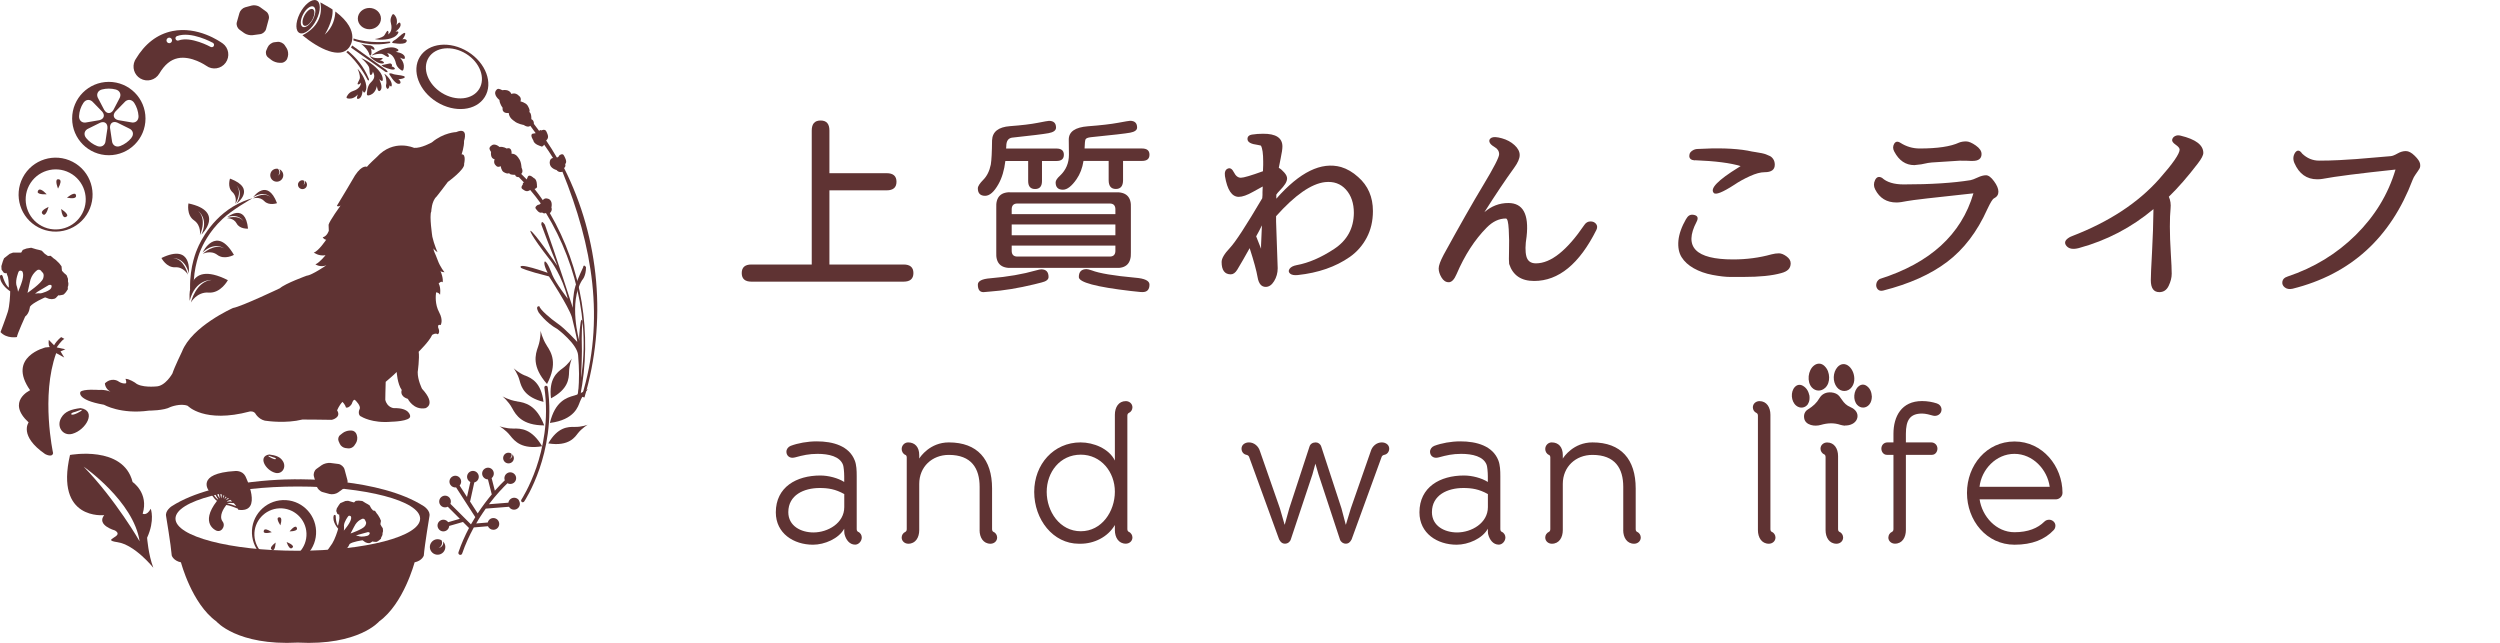 <?xml version="1.0" encoding="UTF-8"?>
<svg xmlns="http://www.w3.org/2000/svg" class="logo-header" viewBox="0 0 434.22 111.68">
  <defs>
    <style>
      .d {
        fill: #5f3333;
      }
    </style>
  </defs>
  <g id="c">
    <g>
      <path class="d" d="m73.61,87.92c-7.74-4.95-21.89-4.67-21.89-4.67,0,0-14.15-.28-21.89,4.67,0,0-1.19.77-.98,1.74,0,0,.84,5.02.98,6.83,0,0,.28.91,1.6,1.18,0,0,1.88,7.18,6.14,10.25,0,0,3.56,4.25,14.15,3.69,10.6.56,14.15-3.69,14.15-3.69,4.25-3.07,6.14-10.25,6.14-10.25,1.33-.28,1.6-1.18,1.6-1.18.14-1.81.98-6.83.98-6.83.21-.98-.98-1.74-.98-1.74Zm-21.89,7.74c-11.73,0-21.24-2.5-21.24-5.58s9.51-5.58,21.24-5.58,21.25,2.5,21.25,5.58-9.51,5.58-21.25,5.58Z"></path>
      <path class="d" d="m12.56,75.35c2.39-.66,4.29-4.02,1.44-4.47-1.67.21-2.74.6-3.36,1.67-.91,1.56.29,3.25,1.92,2.8Zm.52-3.82l.95-.34s.3-.07.11.16c0,0-1.3.84-1.73.65,0,0-.28-.25.67-.47Z"></path>
      <path class="d" d="m11.12,47.41l-.35-.37-.04-.29-.04-.49-.41-.54s-.55-.51-.59-.57c-.04-.05-.39-.28-.39-.28l-.5-.44-.47.03-.54-.37s-.49-.49-.53-.54c-.04-.05-.98-.26-.98-.26l-.86-.26-.81.13-.65.24-.28.47h-.45s-.96,0-.96,0l-.59.22-.52.41-.46.36-.2.5-.26.86.03.61.38.53.28.11.19-.07.27.74c.13.6.15,1.83.15,1.83-.6-.45-1-1.75-1-1.75-.2-.86-.54-.3-.54-.3-.08,1.53,1.77,2.67,1.77,2.67,0,.67-.09,2.54-.42,3.59-.33,1.05-1.26,3.5-1.26,3.5,1.09,1.2,2.85.86,2.85.86.02-.46,1.43-3.56,1.43-3.56.75-.56.83-1.71.83-1.71.46-.69,2.63-1.62,2.63-1.62l.27.09.42.16.48.06s.39-.05.45-.07c.06-.02.24-.13.24-.13l.45-.48.18.03s.45-.07.54-.1c.08-.03.23-.08.23-.08l.36-.39.34-.51s-.04-.44.01-.48c.06-.04.08-.37.08-.51,0-.14-.07-.33-.07-.33v-.48s-.21-.55-.23-.61c-.02-.06-.42-.37-.42-.37Zm-7.99,3.26c-.06-.54-.29-1.19-.29-1.19-.18-.94.38-2.27.38-2.27.19-.38.63-.11.63-.11.39.53-.02,1.75-.02,1.75-.17.64-.69,1.81-.69,1.81Zm2.04-1.59c.26-1.55,1.36-2.2,1.36-2.2.5-.18.75.35.75.35.53.33.21,1.14.21,1.14-.27.82-2.71,2.5-2.71,2.5.01-.1.39-1.79.39-1.79Zm3.7.97c-.11.4-1.66.95-1.91.9-.26-.05-.88.06-.88.06l.41-.32,2-1.19c.77-.18.39.55.39.55Z"></path>
      <path class="d" d="m3.96,30.83c-1.64,3.14-.43,7.03,2.72,8.67,3.15,1.64,7.03.43,8.67-2.72,1.64-3.15.43-7.03-2.72-8.67-3.15-1.64-7.03-.42-8.67,2.72Zm10.34,6.22c-1.33,2.55-4.49,3.54-7.04,2.21-2.55-1.33-3.54-4.49-2.21-7.04,1.33-2.55,4.49-3.54,7.04-2.21,2.55,1.33,3.54,4.48,2.21,7.04Zm-6.19-3.31s-1.44.11-1.57-.36c0,0,.05-1.24,1.57.36Zm.32,2.19s-.34,1.4-.82,1.38c0,0-1.17-.43.82-1.38Zm2.18.37s1.23.76,1.06,1.21c0,0-.77.98-1.06-1.21Zm1.02-1.96s1.1-.94,1.48-.63c0,0,.69,1.03-1.48.63Zm-1.55-1.58s-.55-1.33-.14-1.6c0,0,1.2-.34.14,1.6Z"></path>
      <path class="d" d="m18.9,14.22c-3.52,0-6.37,2.85-6.37,6.37s2.85,6.37,6.37,6.37,6.37-2.85,6.37-6.37-2.85-6.37-6.37-6.37Zm-5.17,5.94c.04-.8.3-1.6.74-2.27.43-.67,1.2-.72,1.72-.1l1.57,1.61c.51.61.3,1.27-.48,1.47l-2.22.38c-.77.2-1.37-.3-1.33-1.09Zm4.94,2.05l-.33,2.23c-.05.8-.71,1.21-1.45.93-.74-.29-1.42-.78-1.93-1.4-.5-.62-.31-1.36.43-1.66l2.02-1c.74-.3,1.3.11,1.25.91Zm-.55-3.08l-1.04-1.99c-.43-.68-.14-1.4.63-1.6.77-.2,1.61-.2,2.38,0,.77.2,1.05.92.63,1.6l-1.04,1.99c-.43.68-1.12.68-1.55,0Zm4.7,4.83c-.5.62-1.19,1.11-1.93,1.4-.74.29-1.39-.13-1.45-.93l-.33-2.23c-.05-.8.51-1.21,1.25-.91l2.02,1c.74.3.94,1.05.43,1.66Zm-.09-2.72l-2.22-.38c-.77-.2-.99-.86-.48-1.47l1.57-1.61c.51-.61,1.28-.57,1.72.1.43.67.69,1.47.74,2.27.04.8-.55,1.29-1.33,1.09Z"></path>
      <path class="d" d="m38.67,7.54c-.43-.31-4.32-3.05-8.74-2.14-2.63.54-4.78,2.2-6.4,4.93-.04.07-.07.13-.11.2-.52,1.11-.13,2.46.95,3.1,1.15.68,2.62.3,3.3-.85.91-1.54,1.96-2.41,3.22-2.67,2.36-.48,4.9,1.29,4.93,1.31,1.07.79,2.58.56,3.37-.52.78-1.07.56-2.58-.52-3.37Zm-8.91-.84c.18.2.16.5-.04.68-.2.18-.5.16-.68-.04-.18-.2-.16-.5.04-.68.2-.18.51-.16.68.04Zm7.38,1.29c-.11.19-.35.26-.55.16-.03-.02-3.45-1.9-5.57-1.12-.21.08-.44-.03-.52-.24-.06-.16-.01-.33.11-.44.04-.03.08-.06.13-.08,2.46-.91,6.08,1.09,6.24,1.17.19.11.26.35.15.55Z"></path>
      <path class="d" d="m48.55,10.91c-.44,0-1.09-.22-1.43-.5l-.56-.44c-.35-.27-.48-.83-.3-1.23l.25-.57c.18-.4.69-.78,1.12-.83l.58-.07c.44-.05.99.21,1.24.58l.34.52c.24.37.33,1.02.21,1.44l-.1.33c-.13.42-.59.77-1.03.77h-.32Z"></path>
      <path class="d" d="m41.57,5.12c-.36-.26-.56-.81-.44-1.24l.46-1.63c.12-.43.57-.87.99-.98l1.15-.31c.43-.12,1.07,0,1.42.26l1.1.8c.36.26.55.82.44,1.25l-.48,1.78c-.11.43-.57.82-1.01.88l-1.33.18c-.44.06-1.09-.1-1.45-.36l-.86-.62Z"></path>
      <path class="d" d="m25.55,93.4c1.4-3.06.63-5.04.63-5.04-.69,1.3-1.4.86-1.4.86,1.1-3.6-1.75-5.5-1.75-5.5-1.61-6.43-10.87-4.7-10.87-4.7-2.66,11.43,5.94,10.45,5.94,10.45-1.41,1.76,1.88,2.67,1.88,2.67,1.81,1.11-2.63,1.58.42,2.03,3.04.45,6.23,4.44,6.23,4.44-.86-2.23-1.08-5.2-1.08-5.2Zm-11.02-12.35s8.67,6,9.72,12.97c0,0-4.09-7.15-9.72-12.97Z"></path>
      <path class="d" d="m7.95,60.33s-6.82,1.61-2.72,7.45c0,0-4.2,1.94-.26,5.59,0,0-1.73,2.31,2.86,5.49,0,0,1.25.69,1.39-.16,0,0-2.16-9.91.54-17.37l1.4.77-.65-1.07.85-.36-1.51-.33s.8-1.22,1.33-1.48l-.55-.31s-.74.53-1.24,1.42l-.91-.94s-.15.86.16,1.25l-.69.06Z"></path>
      <g>
        <path class="d" d="m66.93,12.47l-5.96-4.2c.06-.09.13-.22.19-.37l5.94,4.26c.6.61-.18.3-.18.3Z"></path>
        <path class="d" d="m64.76,12.43s-.04.55-.36.59c-.31.04-.12-.98-.34-1.43-.22-.45-.92-1.19-1.26-1.41-.09-.12.3.06.82.34.51.28,2.7,1.62,2.86,3.14.11.86-.62.08-.62.08,0,0,.73,1.38.23,1.94-.5.56-.63-.75-.63-.75,0,0-.14,1.13-1.07,1.53-.5.23-.62.08-.66-.03-.04-.11.04-1.47.59-2.02.56-.55.96-1.03.45-1.96Z"></path>
        <path class="d" d="m68.03,11.53c.39.08.83.47.33.55-.5.09-1.78-.49-1.78-.49l-.33-.27s1.18-.25,1.45-.3c.28-.05.52.29.32.51Z"></path>
        <path class="d" d="m60.41,8.82c1.3,1.05,2.77,2.64,3.68,4.94,0,0-.02.53-.32-.03,0,0-1.42-2.82-3.62-4.67.08-.08.2-.15.27-.23Z"></path>
        <path class="d" d="m66.84,13.01c-.21-.29.08-.14.36.17,0,0,.84.84.85,1.51,0,.66-.39.12-.39.12,0,0-.01.36-.22.57-.21.22-.49-.32-.37-.71.12-.39-.04-1.39-.22-1.66Z"></path>
        <path class="d" d="m61.39,7.02c.01-.11.01-.22.01-.34,2.8.94,6.06.55,6.06.55.64-.05.2.26.2.26-2.49.49-4.68.08-6.28-.46Z"></path>
        <path class="d" d="m62.62,12.57c.28.38,1.39,2.09.87,3.25-.28.65-.51-.15-.51-.15,0,0-.02,1.25-.65,1.48-.63.23-.16-.76-.16-.76,0,0-.59.77-1.48.74-.49,0-.51-.15-.5-.25.01-.09.37-.82,1.03-1.03.66-.21,1.46-.65,1.47-1.5,0,0-.27.38-.52.3-.25-.08.32-.75.34-1.15.02-.4-.2-1.18-.38-1.45-.02-.12.21.14.49.52Z"></path>
        <path class="d" d="m65.88,6.89c-.47-.03-.81-.08-.7-.13.32,0,1.1-.24,1.42-.47.32-.23.58-1.09.78-.91.2.17.03.6.03.6.71-.46.65-1.38.47-2.05-.19-.67.23-1.36.31-1.43.07-.06.21-.12.48.29.5.73.17,1.64.17,1.64,0,0,.58-.93.73-.27.15.65-.89,1.35-.89,1.35,0,0,.81-.24.41.35-.68,1.07-2.73,1.05-3.2,1.03Z"></path>
        <path class="d" d="m68.12,7.44s-.03-.26.4-.46c.43-.2,1.11-.97,1.56-1.21.45-.24.43.24-.19,1.09.33-.2,1.1.05.6.51-.5.46-2.37.08-2.37.08Z"></path>
        <path class="d" d="m67.58,12.82s.17-.19.6,0c.43.2,1.46.21,1.93.39.47.18.1.48-.94.56.36.12.68.86,0,.79-.67-.07-1.6-1.75-1.6-1.75Z"></path>
        <path class="d" d="m62.67,7.56c.56.31,1.66.33,1.66.33,0,0,.56.13.7.54.15.41-.36.15-.64-.03.24.41.17,1.51-.2,1.2-.21-1.05-1.52-2.04-1.52-2.04Z"></path>
        <path class="d" d="m64.7,10.24c-.35-.26-.47-.54-.47-.54,0,0,.29.2.7.32.41.11.97.08,1.24.05.27-.03.62.11-.3.45.28-.12,1.2.35.65.5-.75.15-1.72-.7-1.83-.78Z"></path>
        <path class="d" d="m69.83,12.26c-.1-.02-.89-.49-1.06-1.25-.17-.76-.59-1.7-1.54-1.78,0,0,.4.34.29.61-.11.28-.81-.43-1.26-.49-.44-.06-1.34.12-1.66.28-.13.01.18-.22.63-.5.45-.28,2.47-1.37,3.71-.68.71.37-.22.56-.22.56,0,0,1.4.14,1.59.87.2.72-.87.11-.87.11,0,0,.81.74.7,1.73-.05.54-.22.56-.32.54Z"></path>
      </g>
      <path class="d" d="m60.63,8.25s2.32-2.71-2.38-6.25c-.05,1.07-.38,2.73-1.85,4.01,0,0,1.52-2.36,1.36-4.36-.41-.29-1.61-.95-2.12-1.24.43,2.24-.43,4.35-3.11,5.72,2.91,2.38,6.55,4.18,8.1,2.13Z"></path>
      <g>
        <path class="d" d="m54.32,3.28c-.39.8-1.05,1.33-1.46,1.19-.41-.15-.42-.91-.03-1.71.4-.8,1.05-1.33,1.46-1.19.41.14.42.91.03,1.71Z"></path>
        <path class="d" d="m54.92.05c-.81-.28-2.09.76-2.87,2.34-.78,1.58-.76,3.09.05,3.37.81.29,2.09-.76,2.87-2.34.78-1.58.76-3.09-.05-3.37Zm-.53,1.07c.5.18.52,1.12.03,2.11-.48.98-1.29,1.64-1.79,1.46-.5-.18-.52-1.12-.03-2.11.48-.98,1.29-1.64,1.79-1.46Z"></path>
      </g>
      <path class="d" d="m81.28,8.99c-3.11-1.93-6.84-1.55-8.34.86-1.5,2.41-.19,5.93,2.92,7.86,3.11,1.93,6.84,1.55,8.34-.86,1.5-2.41.19-5.92-2.92-7.86Zm-4.55,7.14c-2.42-1.51-3.44-4.25-2.28-6.12,1.17-1.87,4.07-2.17,6.5-.67,2.42,1.5,3.44,4.24,2.28,6.12-1.16,1.88-4.07,2.18-6.5.67Z"></path>
      <path class="d" d="m66.17,3.23c0,1.02-.9,1.85-2.01,1.85s-2.01-.83-2.01-1.85.9-1.85,2.01-1.85,2.01.83,2.01,1.85Z"></path>
      <g>
        <path class="d" d="m85.22,25.38c-.37.42-.17.59.07,1.02,0,0-.18,1.15.62,1.25,0,0-.3.68.24,1.12,0,0,.23.39.82.09,0,0,.1.78.5,1.02,0,0,.67.43.96.18,0,0,0,.33,1.05.3,0,0,0,.41.64.41.37.38.55.57.91.95,0,0-.26-.08-.22.32,0,0-.47.53-.07.8.4.27.74.58,1.35.16.75.89,1.12,1.35,1.81,2.3,0,0,.01.22-.51.3,0,0-.65.38-.29.7,0,0,.54.88,1.06.6,0,0,.27.3.66.09,5.68,9.26,8.16,21.17,5.46,31.68.19.06.29.09.48.15,2.16-10.72.31-22.25-5.26-31.8,0,0,.51-.42.27-.99,0,0,.3-1.12-.47-1.47,0,0-.65-.33-1.02.21-.55-.8-.84-1.19-1.44-1.95,0,0,.57-.14.42-.54,0,0,.06-1.15-.57-1.37,0,0-.68-.69-.99-.27-.08.21-.13.32-.22.53-.38-.39-.57-.59-.96-.97,0,0,.46-.28.06-1.1,0,0-.03-1.06-.48-1.59,0,0-.42-.85-1.25-.81,0,0,.14-1.24-.85-.9,0,0-.59-.39-1.25-.27,0,0-.89-.85-1.51-.13Z"></path>
        <path class="d" d="m86.15,15.71c.32-.46.57-.27,1.11-.04,0,0,1.22-.27,1.55.65,0,0,.69-.35,1.32.32,0,0,.5.3.27.97,0,0,.9.2,1.23.71,0,0,.55.86.29,1.14,0,0,.4.07.37,1.25,0,0,.46.11.44.81.39.5.58.75.95,1.27,0,0-.05-.32.37-.14,0,0,.63-.34.86.21.24.54.51,1.05-.05,1.54.78,1.15,1.14,1.74,1.84,2.93,0,0,.22.13.47-.36,0,0,.6-.46.8.09,0,0,.68,1.08.19,1.42,0,0,.18.45-.19.7,6.25,12.37,7.42,26.78,3.54,39.86-.19-.06-.29-.09-.48-.15,4.12-13.33,1.89-26.18-3.34-39.06,0,0-.61.23-1.03-.3,0,0-1.14-.27-1.18-1.19,0,0-.09-.79.57-.91-.59-.94-.89-1.4-1.54-2.31,0,0-.27.53-.63.25,0,0-1.15-.29-1.26-1.01,0,0-.61-.9-.15-1.13.23-.04.34-.06.57-.1-.37-.52-.56-.77-.94-1.29,0,0-.31.42-1.15-.14,0,0-1.09-.17-1.65-.69,0,0-.88-.48-.94-1.39,0,0-1.22.2-1.06-.91,0,0-.51-.61-.56-1.35,0,0-1.13-.86-.6-1.65Z"></path>
        <path class="d" d="m90.54,46.55s.86.48,4.81,1.46c0,0,3.38,5.16,3.98,7.07,0,0,.95,3.84.93,4.31,0,0-2.1-2.31-3.37-3.17-1.27-.87-3.14-2.5-3.2-3.02,0,0-.8-.18-.15,1.04,0,0,1.27,1.82,3.27,2.91,0,0,3.43,2.56,3.6,4.53.2,2.58.22,3.91.02,6.59,0,0,.16.2.39.11,0,0,.27-6.34.25-7.39,0,0-.12-4.06.13-4.97,0-.09,0-.13,0-.22,0,0-.17-.64-.34.12,0,0-.36,2.4-.24,3.3,0,0-1.93-6.7.49-10.57,0,0,.69-.68.67-2.25,0,0-.41-.64-.5.04,0,0-.97,2-1.34,3.25-.4,1.37-.49,3.25-.44,3.78,0,0-3.11-9.56-4.85-14.42,0,0-.63-1.05-.63-.05,0,0,1.44,3.94,2.79,7.17,0,0-4.09-5.99-4.69-6.1,0,0-.33.29,3.57,5.29,0,0,1.93,2.46,2.93,6.53,0,0-2.08-2.68-2.69-4.14,0,0-.88-2.46-1.31-2.33,0,0-.36.28.5,1.96,0,0-5.54-2-4.6-.82Z"></path>
      </g>
      <path class="d" d="m90.84,87.24c-.07,0-.14,0-.2-.05-.13-.09-.17-.27-.08-.41.01-.02,1.41-2.14,2.6-5.59,1.09-3.17,2.22-8.16,1.39-13.86-.02-.16.09-.31.25-.33.15-.02.31.09.33.25.84,5.82-.31,10.91-1.42,14.15-1.21,3.51-2.6,5.62-2.66,5.7-.05.08-.13.12-.21.13Zm4.14-27.21c-.81-1.23-1.09-2.6-1.09-2.6,0,0,.06,1.4-.43,2.78-.5,1.39-1.12,3.45,1.55,6.49,1.88-3.59.78-5.44-.04-6.67Zm-3.79,5.2c-1.14-.46-1.98-1.28-1.98-1.28,0,0,.71.93,1.03,2.12.32,1.19.87,2.91,4.16,3.73-.41-3.36-2.05-4.12-3.2-4.58Zm4.5,3.96c3-1.58,3.12-3.38,3.15-4.61.02-1.23.49-2.31.49-2.31,0,0-.62.99-1.62,1.71-1,.72-2.41,1.85-2.01,5.21Zm-5.9.52c-1.38-.2-2.52-.87-2.52-.87,0,0,1.03.83,1.69,2.06.66,1.22,1.73,2.97,5.56,2.99-1.35-3.58-3.35-3.97-4.73-4.17Zm5.73,3.75c4.32-.55,4.91-2.94,5.2-3.67.52-1.31,1.44-2.27,1.44-2.27,0,0-1.06.81-2.42,1.18-1.36.37-3.32,1.01-4.23,4.76Zm-6.34.97c-1.29.03-2.44-.4-2.44-.4,0,0,1.07.6,1.87,1.62.8,1.01,2.05,2.44,5.55,1.86-1.8-3.06-3.69-3.11-4.98-3.07Zm6.05,2.58c3.65.6,4.71-1.21,5.13-1.74.74-.94,1.73-1.5,1.73-1.5,0,0-1.06.41-2.26.38-1.2-.03-2.95.02-4.6,2.86Z"></path>
      <path class="d" d="m90.14,86.9c-.31-.47-.95-.59-1.41-.27-.24.16-.39.41-.43.68l-3.38.27c1.29-1.7,2.49-2.94,3.22-3.65.32.18.74.18,1.06-.04.47-.31.59-.95.27-1.41-.32-.46-.95-.59-1.41-.27-.4.27-.55.78-.38,1.21-.44.42-1.04,1.03-1.73,1.81l-.56-2.19c.41-.33.5-.92.21-1.36-.31-.47-.95-.59-1.41-.27-.47.31-.59.95-.27,1.41.19.28.51.44.83.45l.65,2.55s0,.03.02.05c-.77.92-1.61,2.02-2.45,3.3l-1.34-2.08s.04-.08.05-.12l.7-3.18c.12-.03.23-.07.33-.14.47-.31.59-.95.27-1.41-.31-.47-.95-.59-1.41-.27-.46.31-.59.95-.27,1.41.1.15.24.27.39.34l-.58,2.6-1.28-1.99c.31-.34.36-.86.09-1.25-.31-.47-.95-.59-1.41-.27-.46.31-.59.95-.27,1.41.22.33.61.49.98.44l3.33,5.16c-.25.41-.5.83-.75,1.26l-3.57-3.57c.13-.31.11-.67-.09-.97-.31-.47-.95-.59-1.41-.27-.46.31-.59.95-.27,1.41.29.43.86.57,1.31.33l2.1,2.1-2.03.59c-.32-.45-.94-.57-1.4-.26-.47.31-.59.95-.27,1.41.31.47.94.59,1.41.27.27-.18.42-.47.44-.77l2.36-.68s.02-.01.03-.01l1.05,1.05c-.68,1.29-1.32,2.7-1.83,4.21-.04.11-.02.22.04.31.04.06.1.1.17.13.18.06.37-.03.43-.21.55-1.61,1.24-3.09,1.97-4.44h0s.06-.1.06-.1l2.45-.21c.16.36.51.62.94.62.56,0,1.02-.45,1.02-1.02s-.46-1.02-1.02-1.02c-.48,0-.86.33-.97.77l-2.01.17.4-.67h-.01c.08-.13.16-.25.24-.37l.08-.13h0c.32-.49.63-.97.95-1.41l4.04-.32s.02.04.03.06c.31.47.95.59,1.41.27.47-.31.59-.95.27-1.41Z"></path>
      <path class="d" d="m88.97,78.9c.06.2.01.42-.14.58-.1.11-.24.18-.38.2.09-.04.17-.09.24-.17.19-.21.22-.5.11-.74-.37-.23-.87-.17-1.17.16-.34.38-.32.96.06,1.31.38.35.97.32,1.32-.05.34-.37.32-.94-.04-1.29Z"></path>
      <path class="d" d="m76.95,94.03c.08.29.02.61-.2.84-.15.17-.35.26-.56.29.13-.05.25-.14.35-.24.27-.3.32-.73.16-1.07-.54-.33-1.25-.24-1.69.25-.5.55-.46,1.4.09,1.9.55.5,1.4.46,1.9-.09.49-.54.46-1.37-.06-1.87Z"></path>
      <path class="d" d="m80.62,28.51c.12.95-2.84,3.09-2.84,3.09-.3.45-1.95,2.54-1.95,2.54-.88.79-.92,2.58-.92,2.58-.37.73.18,4.39.18,4.39.29,1.3.9,2.7.9,2.7-.57-.37-.7-.68-.7-.68.02.55.27.78.72,2.03.45,1.25,1.2,2.13,1.2,2.13-.67-.05-.72-.25-.72-.25.57,1.32.4,2,.4,2-.21-.31-.7.19-.7.19.43.77.24,1.97.24,1.97-.26-.46-.69-.41-.69-.41-.06.52-.23,2.03.54,3.46.77,1.43.25,2.21.25,2.21-.6-.21-.42.45-.42.45.4.89-.07,1.15-.07,1.15-.41-.3-.99.12-.99.12-.43,1.05-2.33,2.91-2.33,2.91.17,1.1-.17,3.53-.17,3.53-.02,1.39.75,2.9.75,2.9,2.57,2.79.58,3.38.58,3.38-2.08.36-3.04-1.62-3.04-1.62-1.53-.49-1.06-1.54-1.06-1.54-.76-1.04-.88-3.13-.88-3.13-.46.49-1.91,1.71-1.91,1.71-.04.95-.07,3.13-.07,3.13.34,1.37,1.49,1.44,1.49,1.44,2.81-.08,2.83,1.39,2.83,1.39.08.91-3.25.97-3.25.97-3.39.3-5.23-.89-5.23-.89-.48-.14-.55-.81-.29-1.33.25-.53-.69-1.44-.69-1.44-.38-.54-.69.58-.69.58-.56.82-1.01.6-1.01.6-.14-.55-.6-.97-.6-.97-.57.58-.93,1.47-.93,1.47.8,1.27-.92,1.65-.92,1.65-1.23-.04-5.11-.05-5.11-.05-2.86.71-6.05.25-6.05.25-1.31-.02-2.03-1.16-2.03-1.16-.3-.63-1.05-.49-1.05-.49-7.91,2.11-10.78-.98-10.78-.98-1.25-.5-3,.2-3,.2-1.12.64-3.74.63-3.74.63-4.88.68-7.81-1.02-7.81-1.02-4.91-.86-4.09-2.24-4.09-2.24.49-.54,3.19-.33,3.19-.33,1.26-.09,2.03.31,2.03.31-.97-.55-.97-1.46-.97-1.46,1.14-1.08,2.24-.41,2.24-.41.78.56,1.36.42,1.36.42.27-.09-.03-.79-.03-.79.63-.03,1.69.68,1.69.68.99.91,3.63.64,3.63.64,1.62-.03,2.84-2.26,2.84-2.26.31-1,1.66-3.79,1.66-3.79,1.72-4.43,8.87-7.58,8.87-7.58,1.49-.26,8.14-3.43,8.14-3.43.92-.83,4.66-2.18,4.66-2.18.91-.08,3.41-1.81,3.41-1.81-1.05.44-1.91-.16-1.91-.16.66-.23,1.76-1.58,1.76-1.58-1.18.21-2.04-.47-2.04-.47.79-.19,2.16-2.23,2.16-2.23-.36.01-.61-.41-.61-.41.78-.19,1.06-1.15,1.06-1.15-.02-.59-.04-1.03-.04-1.03.13-.64,2.08-3.34,2.08-3.34-.54.3-.63.03-.63.03.19-.25,3.15-5.28,3.15-5.28,1.27-1.91,2.06-1.47,2.06-1.47.2-.32,1.72-1.71,1.72-1.71,2.93-3.21,6.46-1.59,6.46-1.59,1.22.11,3.1-.95,3.1-.95,2.04-1.72,4.23-1.79,4.23-1.79,2.23-.94,1.36,1.53,1.36,1.53.04,1.03-.43,2.34-.43,2.34.87-.09.43,1.7.43,1.7Z"></path>
      <path class="d" d="m42.62,82.7c-.56-1.03-1.77-.89-1.77-.89-6.97.41-4.57,3.44-4.57,3.44.04,0,.07.01.11.02.23.43.74,1.36,1.3,1.73-3.1,3.99-.1,5.17-.1,5.17.64.24,1.01-.27,1.01-.27.58-.76.04-1.35.04-1.35-.64-.93.19-2.22.66-2.84.55.06,1.49.42,1.99.63.07.12.1.2.1.2,4.43.62,1.23-5.83,1.23-5.83Zm-5.06,2.83c.16.05.3.1.45.15.03.31.08.61.15.85-.02,0-.04,0-.05,0-.2-.26-.39-.64-.54-1.01Zm.73.26c.09.04.17.08.25.12-.05.23-.08.44-.08.63,0,0-.01,0-.02,0-.08-.2-.13-.46-.16-.75Zm.45.81c0-.16.02-.37.06-.58.06.03.11.06.17.09-.09.17-.18.33-.23.48,0,0,0,0,0,0Zm.46-.35c.05.03.1.06.15.1-.14.12-.27.25-.36.37.04-.14.12-.3.21-.47Zm.38.25c.06.04.12.09.18.13-.21.07-.4.16-.55.25,0,0,0,0,0,0,.09-.12.23-.25.38-.38Zm-.15.62s-.02-.03-.03-.04c.17-.1.38-.18.61-.26.11.09.21.19.31.28-.32-.02-.63-.02-.89.02Zm-2.71-1.81c.17.03.34.07.5.11.18.44.41.95.67,1.29-.01.02-.02.03-.04.05-.44-.28-.87-.97-1.13-1.45Zm2.77,2.13s.04-.05.06-.07c.31-.03.69-.02,1.06.02.18.19.31.37.43.53-.48-.18-1.08-.39-1.54-.49Z"></path>
      <path class="d" d="m66.25,91.4l-.18-.34.03-.23.07-.37-.2-.48s-.3-.49-.32-.54c-.02-.05-.23-.29-.23-.29l-.28-.42-.35-.07-.32-.38s-.26-.46-.28-.51c-.02-.05-.67-.39-.67-.39l-.58-.36-.62-.07-.53.04-.3.28-.33-.09-.7-.2-.48.04-.46.2-.41.17-.25.33-.36.58-.1.45.18.47.18.14h.15s.05.59.05.59c-.03.47-.26,1.38-.26,1.38-.35-.45-.38-1.49-.38-1.49.03-.67-.34-.33-.34-.33-.37,1.11.76,2.32.76,2.32-.13.49-.58,1.85-1.03,2.56-.45.71-1.64,2.32-1.64,2.32.56,1.1,1.92,1.21,1.92,1.21.11-.34,1.77-2.33,1.77-2.33.66-.26.95-1.09.95-1.09.48-.42,2.26-.66,2.26-.66l.18.12.27.2.34.14s.3.04.35.04c.05,0,.2-.05.2-.05l.42-.26.13.06s.35.04.42.03c.07,0,.19-.02.19-.02l.34-.22.35-.3s.06-.33.11-.35c.05-.02.13-.25.16-.36.03-.1.01-.26.01-.26l.09-.35s-.04-.44-.04-.49c0-.05-.24-.36-.24-.36Zm-6.53.79c.07-.41.02-.93.02-.93.06-.72.74-1.59.74-1.59.22-.24.48.04.48.04.18.47-.37,1.28-.37,1.28-.25.43-.88,1.19-.88,1.19Zm1.82-.76c.51-1.09,1.45-1.34,1.45-1.34.41-.03.48.4.48.4.32.35-.08.88-.08.88-.36.55-2.5,1.29-2.5,1.29.03-.07.65-1.24.65-1.24Zm2.53,1.47c-.17.27-1.41.36-1.59.27-.18-.09-.66-.13-.66-.13l.37-.15,1.71-.47c.6.02.18.48.18.48Z"></path>
      <path class="d" d="m49.1,86.86c-3.07.13-5.47,2.72-5.34,5.8.13,3.08,2.72,5.47,5.8,5.34,3.08-.13,5.47-2.72,5.34-5.8-.13-3.07-2.72-5.47-5.8-5.34Zm-.2,10.47c-2.5.1-4.6-1.84-4.71-4.33s1.84-4.6,4.33-4.71c2.5-.1,4.61,1.84,4.71,4.33.1,2.5-1.84,4.6-4.33,4.71Zm-.2-6.09s-.71-1.03-.41-1.33c0,0,.95-.5.41,1.33Zm-1.5,1.19s-1.2.35-1.39-.02c0,0-.19-1.06,1.39.02Zm.67,1.8s-.04,1.25-.45,1.32c0,0-1.07-.15.45-1.32Zm1.91-.08s1.18.42,1.11.84c0,0-.48.97-1.11-.84Zm.52-1.85s.76-.99,1.14-.8c0,0,.77.75-1.14.8Z"></path>
      <path class="d" d="m49.15,80.13c-.44-.76-1.2-1.04-2.39-1.19-2.02.32-.67,2.72,1.03,3.18,1.16.32,2.01-.89,1.36-2Zm-1.26-.39c-.3.14-1.23-.46-1.23-.46-.14-.16.08-.11.08-.11l.68.24c.67.15.47.33.47.33Z"></path>
      <path class="d" d="m54.98,81.43c-.38.27-.58.85-.46,1.3l.48,1.71c.13.45.59.91,1.04,1.03l1.2.33c.45.12,1.12,0,1.49-.27l1.15-.84c.37-.27.58-.86.46-1.31l-.5-1.86c-.12-.45-.6-.86-1.05-.93l-1.39-.18c-.46-.06-1.14.11-1.52.38l-.91.65Z"></path>
      <path class="d" d="m60.76,74.78c-.38,0-.93.19-1.22.42l-.47.37c-.3.23-.41.7-.26,1.05l.22.49c.15.35.59.66.96.71l.5.06c.37.05.85-.18,1.05-.49l.29-.44c.2-.32.29-.87.18-1.23l-.08-.28c-.11-.36-.5-.66-.88-.66h-.27Z"></path>
      <path class="d" d="m40.37,33.37c.9.83.49,2.05.49,2.05,0,0,1.28-1.86.25-3.18,0,0,1.24,1.17-.04,3.13,0,0,3.62-2.59-1.12-4.35,0,0-.52,1.48.41,2.34Z"></path>
      <path class="d" d="m34.99,40.74s4.19-4.03-2.26-5.41c0,0-.39,2.01.97,2.94,1.31.91,1.02,2.56,1.02,2.56,0,0,1.3-2.64-.27-4.15,0,0,1.82,1.28.54,4.06Z"></path>
      <path class="d" d="m35.2,43.83c2.09-1.93,3.74-.69,3.74-.69-1.78-.95-3.74.96-3.74.96,0,0,1.37-.73,2.55.17,1.22.93,2.88,0,2.88,0-3.08-5.29-5.43-.44-5.43-.44Z"></path>
      <path class="d" d="m39.48,37.71c2.04-.67,2.79.7,2.79.7-.93-1.21-2.87-.51-2.87-.51,0,0,1.17-.08,1.7.91.54,1.02,1.98.9,1.98.9-.47-4.6-3.6-2-3.6-2Z"></path>
      <path class="d" d="m48.11,35.29s-1.4.5-2.22-.37c-.8-.85-1.95-.45-1.95-.45,0,0,1.75-1.23,3.01-.27,0,0-1.12-1.17-2.98.06,0,0,2.43-3.45,4.14,1.02Z"></path>
      <path class="d" d="m34.83,43.49s0-.03.01-.04c.32-.77,1.46-3.22,3.75-5.36h0s.03-.02.04-.04c0,0,.01-.01.02-.02,1.67-1.59,4.82-3.37,5.22-3.6-.53.14-1.05.31-1.55.52-5.31,2.19-7.56,7.08-8.05,8.27,0,0,0,0,0,0-.06.12-1.35,3.02-1.25,6.84,0,.11.06.21.15.26.05.03.11.05.17.04.17,0,.31-.15.3-.32-.1-3.66,1.18-6.53,1.19-6.56Z"></path>
      <path class="d" d="m32.95,52.24c.96-3.81,3.82-3.62,3.82-3.62-2.78.25-3.62,3.93-3.62,3.93,0,0,1.04-1.89,3.09-1.73,2.11.16,3.34-2.16,3.34-2.16-7.57-3.82-6.63,3.58-6.63,3.58Z"></path>
      <path class="d" d="m32.79,47.49c-.65-2.77-2.71-2.67-2.71-2.67,2.01.22,2.56,2.89,2.56,2.89,0,0-.73-1.38-2.21-1.29-1.53.09-2.39-1.61-2.39-1.61,5.52-2.66,4.74,2.68,4.74,2.68Z"></path>
      <path class="d" d="m48.52,29.4c.15.2.19.48.09.72-.07.18-.2.31-.35.39.09-.08.16-.18.21-.3.13-.32.04-.67-.19-.89-.52-.1-1.06.18-1.26.69-.23.58.05,1.24.63,1.47.58.23,1.24-.05,1.47-.63.23-.57-.04-1.21-.59-1.46Z"></path>
      <path class="d" d="m52.87,31.36c.1.14.13.33.06.5-.05.12-.14.21-.25.26.06-.05.11-.12.14-.2.09-.22.03-.46-.13-.61-.36-.07-.73.12-.88.47-.16.4.03.85.43,1.01.4.16.86-.03,1.02-.42.16-.39-.02-.83-.41-1Z"></path>
    </g>
    <g>
      <path class="d" d="m321.39,70.71c.91.37,1.37,1.08,1.21,1.84-.16.75-.88,1.27-1.86,1.35-.09,0-.17,0-.26,0,0,.01,0,.03,0,.04-.27-.04-.54-.05-.79-.14-1.15-.4-2.29-.33-3.43,0-.58.16-1.16.18-1.74.01-.65-.2-1.07-.59-1.16-1.2-.09-.62.11-1.18.7-1.53.82-.5,1.48-1.1,1.94-1.9.43-.74,1.17-1.12,2.13-1.02.54.06,1.04.26,1.37.69.15.2.3.4.44.61.36.54.81.99,1.47,1.25Zm-4.4-3.32c.55-.52.71-1.16.71-1.86-.03-.74-.24-1.42-.83-1.98-.52-.49-1.2-.52-1.78-.08-1.09.83-1.29,2.86-.39,3.83.63.68,1.6.72,2.29.08Zm4.65-.17c.33-.45.45-.97.43-1.5-.02-.81-.36-1.59-.89-2.07-.66-.59-1.45-.54-2.03.11-.82.93-.87,2.52-.11,3.49.69.89,1.94.88,2.6-.03Zm1.19-.13c-.9.74-1.04,2.4-.25,3.24.59.64,1.52.61,2.08-.05.34-.4.44-.87.46-1.39-.05-.68-.22-1.35-.86-1.83-.46-.35-.98-.34-1.43.03Zm-8.81,3.07c.28-.44.31-.91.26-1.42-.15-.67-.42-1.31-1.12-1.72-.5-.3-1.02-.22-1.41.19-.79.83-.68,2.5.22,3.24.68.56,1.59.43,2.06-.28Z"></path>
      <g>
        <path class="d" d="m146.7,92.85c-.07-.27-.07-.68-.07-1.02-.95,1.73-3.42,2.78-5.42,2.78-3.35,0-6.46-1.96-6.46-5.62,0-4.4,3.59-6.4,7.72-6.4,1.45,0,3.08.44,4.16,1.12v-.95c0-.78-.1-1.73-.2-2-.54-1.49-2.47-1.93-4.43-1.93-1.49,0-2.54.24-3.89.61-.13.03-.34.07-.47.07-.61,0-1.05-.44-1.05-1.05,0-.44.3-.85.74-1.02,1.25-.47,2.91-.78,4.53-.78,2.81,0,5.62.78,6.6,3.32.31.78.34,1.76.34,2.71v9.24c0,.34.24.44.24.44.41.17.64.58.64.98,0,.64-.54,1.25-1.15,1.25-.98,0-1.59-.85-1.83-1.76Zm-.07-7.04c-1.52-.85-2.78-1.05-4.26-1.05-2.74,0-5.45,1.22-5.45,4.2,0,2.4,2.2,3.52,4.37,3.52,2.5,0,5.35-1.62,5.35-4.4v-2.27Z"></path>
        <path class="d" d="m170.15,92.07v-7.51c0-3.21-1.42-5.55-5.35-5.55-2.91,0-5.14,2.06-5.14,5.04v8.02c0,1.29-.64,2.37-1.9,2.37-.61,0-1.15-.44-1.15-1.08,0-.41.24-.81.64-.98,0,0,.24-.1.24-.44v-12.52c0-.34-.24-.41-.24-.41-.41-.17-.64-.61-.64-1.02,0-.64.51-1.15,1.12-1.15,1.18,0,1.93.81,1.93,2.2v.61c.17-.3,1.86-2.81,5.14-2.81,4.97,0,7.51,2.94,7.51,7.99v7.11c0,.34.24.44.24.44.41.17.64.58.64.98,0,.64-.54,1.08-1.15,1.08-1.25,0-1.9-1.08-1.9-2.37Z"></path>
        <path class="d" d="m193.64,92.07v-.88c-1.25,2.13-3.65,3.25-5.96,3.25h-.3c-4.47,0-7.75-4.2-7.75-9s3.38-8.6,8.05-8.6c2.27,0,4.94,1.08,5.96,3.15v-7.95c0-1.29.64-2.37,1.9-2.37.61,0,1.15.44,1.15,1.08,0,.41-.24.81-.64.98,0,0-.24.1-.24.44v19.76c0,.34.24.44.24.44.4.17.64.58.64.98,0,.64-.54,1.08-1.15,1.08-1.25,0-1.9-1.08-1.9-2.37Zm-5.92-13.1c-3.62,0-5.92,3.05-5.92,6.46s2.27,6.84,5.92,6.84,5.92-3.45,5.92-6.87-2.4-6.43-5.92-6.43Z"></path>
        <path class="d" d="m229.48,77.55l3.52,10.76.74,2.81h.03l.85-2.81,3.48-9.98c.24-.81.98-1.49,1.9-1.49.68,0,1.29.41,1.29,1.08,0,.54-.34.98-.85,1.08-.2.03-.41.17-.47.37l-5.21,14.32c-.24.47-.54.74-1.01.74s-.88-.3-1.02-.74l-3.72-11.3-.54-1.86-.51,1.86-3.76,11.3c-.14.44-.54.74-1.01.74s-.78-.27-1.02-.74l-5.21-14.32c-.07-.2-.27-.34-.47-.37-.51-.1-.85-.54-.85-1.08,0-.68.61-1.08,1.29-1.08.91,0,1.66.68,1.9,1.49l3.48,9.98.81,2.81h.03l.78-2.81,3.52-10.76c.14-.44.54-.71,1.08-.71.41,0,.81.27.95.71Z"></path>
        <path class="d" d="m258.49,92.85c-.07-.27-.07-.68-.07-1.02-.95,1.73-3.42,2.78-5.42,2.78-3.35,0-6.46-1.96-6.46-5.62,0-4.4,3.59-6.4,7.72-6.4,1.46,0,3.08.44,4.16,1.12v-.95c0-.78-.1-1.73-.2-2-.54-1.49-2.47-1.93-4.43-1.93-1.49,0-2.54.24-3.89.61-.14.03-.34.07-.47.07-.61,0-1.05-.44-1.05-1.05,0-.44.3-.85.74-1.02,1.25-.47,2.91-.78,4.53-.78,2.81,0,5.62.78,6.6,3.32.3.78.34,1.76.34,2.71v9.24c0,.34.24.44.24.44.41.17.64.58.64.98,0,.64-.54,1.25-1.15,1.25-.98,0-1.59-.85-1.83-1.76Zm-.07-7.04c-1.52-.85-2.78-1.05-4.26-1.05-2.74,0-5.45,1.22-5.45,4.2,0,2.4,2.2,3.52,4.37,3.52,2.5,0,5.35-1.62,5.35-4.4v-2.27Z"></path>
        <path class="d" d="m281.94,92.07v-7.51c0-3.21-1.42-5.55-5.35-5.55-2.91,0-5.15,2.06-5.15,5.04v8.02c0,1.29-.64,2.37-1.9,2.37-.61,0-1.15-.44-1.15-1.08,0-.41.24-.81.64-.98,0,0,.24-.1.24-.44v-12.52c0-.34-.24-.41-.24-.41-.41-.17-.64-.61-.64-1.02,0-.64.51-1.15,1.12-1.15,1.19,0,1.93.81,1.93,2.2v.61c.17-.3,1.86-2.81,5.15-2.81,4.97,0,7.51,2.94,7.51,7.99v7.11c0,.34.24.44.24.44.41.17.64.58.64.98,0,.64-.54,1.08-1.15,1.08-1.25,0-1.9-1.08-1.9-2.37Z"></path>
        <path class="d" d="m305.33,92.07v-19.9c0-.34-.24-.44-.24-.44-.41-.17-.64-.57-.64-.98,0-.64.54-1.08,1.15-1.08,1.25,0,1.9,1.08,1.9,2.37v19.9c0,.34.24.44.24.44.41.17.64.58.64.98,0,.64-.54,1.08-1.15,1.08-1.25,0-1.9-1.08-1.9-2.37Z"></path>
        <path class="d" d="m317.08,92.07v-12.72c0-.34-.24-.44-.24-.44-.41-.17-.64-.58-.64-.98,0-.64.54-1.08,1.15-1.08,1.25,0,1.9,1.08,1.9,2.37v12.72c0,.34.24.44.24.44.41.17.64.58.64.98,0,.64-.54,1.08-1.15,1.08-1.25,0-1.9-1.08-1.9-2.37Z"></path>
        <path class="d" d="m327.99,93.35c0-.41.24-.81.64-.98,0,0,.24-.1.24-.44v-12.93h-1.15c-.58,0-.95-.54-.95-1.08,0-.58.41-1.08,1.08-1.08h1.02v-1.49c0-3.01,1.39-5.69,4.97-5.69.95,0,1.83.17,2.57.41.44.14.81.54.81,1.08,0,.74-.74,1.22-1.45,1.05-.58-.17-1.32-.37-1.93-.37-2.1,0-2.81,1.15-2.81,3.52v1.49h4.4c.58,0,1.08.44,1.08,1.08,0,.54-.37,1.08-.95,1.08h-4.53v13.06c0,1.29-.64,2.37-1.9,2.37-.61,0-1.15-.44-1.15-1.08Z"></path>
        <path class="d" d="m343.83,86.72c.44,2.98,2.88,5.72,6.06,5.72,2.37,0,4.06-.71,5.18-1.83.24-.24.54-.34.85-.34.54,0,1.08.44,1.08,1.02,0,.3-.1.58-.3.78-1.52,1.62-3.72,2.54-6.8,2.54-4.87,0-8.26-4.2-8.26-9s3.39-8.93,8.26-8.93,8.33,4.3,8.33,8.93c0,.64-.58,1.12-1.15,1.12h-13.23Zm12.18-2.17c-.41-3.01-2.94-5.72-6.13-5.72s-5.72,2.71-6.06,5.72h12.18Z"></path>
      </g>
    </g>
    <g>
      <path class="d" d="m140.99,45.93v-23.26c0-1.16.51-1.74,1.54-1.74s1.53.58,1.53,1.74v7.41h9.94c1.14,0,1.71.5,1.71,1.49s-.57,1.49-1.71,1.49h-9.94v12.88h12.88c1.14,0,1.71.5,1.71,1.49s-.57,1.49-1.71,1.49h-26.43c-1.12,0-1.68-.5-1.68-1.49s.56-1.49,1.68-1.49h10.48Z"></path>
      <path class="d" d="m174.74,25.8h8.77c.84,0,1.27.36,1.27,1.08s-.42,1.08-1.27,1.08h-2.53v3.48c0,.93-.4,1.39-1.2,1.39s-1.2-.46-1.2-1.39v-3.48h-3.96c-.19,1.6-.59,2.94-1.2,4.02-.76,1.35-1.53,2.03-2.31,2.03-.84,0-1.27-.43-1.27-1.3,0-.36.32-.85.95-1.49.63-.63,1.07-1.51,1.3-2.63.13-.78.2-2.18.22-4.21.06-1.5,1.1-2.32,3.12-2.47,2.01-.15,3.61-.34,4.78-.57,1.17-.23,1.83-.35,1.98-.35.82,0,1.23.39,1.23,1.17,0,.49-.43.81-1.3.97s-2.99.42-6.36.78c-.65.11-.98.6-.98,1.49l-.03.41Zm6.11,20.98c.84,0,1.27.44,1.27,1.33,0,.44-.4.76-1.2.95l-1.27.32c-2.76.67-5.36,1.1-7.79,1.27-.57.06-.92.09-1.04.09-.65,0-.98-.43-.98-1.3,0-.63.73-1,2.18-1.11,3-.25,5.63-.71,7.91-1.36.44-.13.75-.19.92-.19Zm12.82-.25h-17.88c-1.94.11-2.86-.8-2.75-2.72v-7.69c-.11-1.94.81-2.85,2.75-2.72h17.88c1.94-.1,2.86.8,2.75,2.72v7.69c.08,1.94-.83,2.85-2.75,2.72Zm.06-9.34v-.89c-.02-.61-.33-.93-.92-.95h-16.17c-.59.02-.9.34-.92.95v.89h18.01Zm0,1.8h-18.01v1.87h18.01v-1.87Zm0,3.67h-18.01v.95c.02.61.33.93.92.95h16.17c.59-.02.9-.34.92-.95v-.95Zm-5.35-16.87h9.97c.87,0,1.3.36,1.3,1.08s-.43,1.08-1.3,1.08h-3.29v3.35c0,1.01-.42,1.52-1.25,1.52s-1.25-.51-1.25-1.52v-3.35h-4.37c-.19,1.22-.59,2.28-1.2,3.16-.84,1.22-1.64,1.84-2.37,1.84-.84,0-1.27-.42-1.27-1.27,0-.32.25-.71.76-1.17,1.03-.97,1.55-2.18,1.55-3.64l-.03-2.63c0-1.37,1.11-2.14,3.34-2.31,2.23-.17,3.96-.37,5.21-.6,1.25-.23,1.94-.35,2.09-.35.82,0,1.23.39,1.23,1.17,0,.44-.4.74-1.19.89-.79.15-3.08.41-6.85.79-.53.06-.83.19-.92.38-.08.19-.14.7-.16,1.52v.06Zm.35,20.95c.15,0,.44.07.89.22,1.31.51,3.82.93,7.53,1.27,1.67.13,2.5.53,2.5,1.2,0,.86-.4,1.3-1.2,1.3-.27,0-.55-.02-.82-.06l-1.23-.13c-6.01-.7-9.02-1.5-9.02-2.42s.45-1.38,1.36-1.38Z"></path>
      <path class="d" d="m221.64,38.48l.28,8.11c0,.82-.21,1.57-.62,2.24s-.9,1-1.46,1c-.75,0-1.22-.56-1.41-1.67-.19-1.12-.65-2.8-1.38-5.06-.82,1.48-1.54,2.73-2.15,3.74-.33.54-.71.81-1.13.81-1.06,0-1.59-.72-1.59-2.15,0-.61.48-1.43,1.45-2.45.96-1.02,2.83-3.9,5.61-8.62l.04-.56v-.49l.04-.99c-.07.02-.63.33-1.67.92s-1.87.88-2.49.88c-1.2,0-2-1.2-2.4-3.6-.09-.68.06-1.12.48-1.3.41-.19.77.03,1.08.65.31.62.71.93,1.2.93s1.77-.38,3.84-1.13c.02-.26.04-.62.04-1.09v-.6c0-1.36-.13-2.28-.39-2.75-.02-.02-.22-.07-.6-.14-1.1-.14-1.68-.45-1.73-.93-.05-.48.22-.77.81-.86.59-.09,1.21-.14,1.87-.14,2.26-.02,3.38.72,3.38,2.22,0,.42-.1,1.1-.3,2.04-.2.94-.31,1.49-.33,1.66.31.16.62.44.95.81s.49.72.49,1.02-.11.63-.33.97c-.22.34-.51.69-.85,1.04s-.57.62-.69.81v.71c4.07-4.63,7.81-6.46,11.25-5.5,1.03.31,2.02.88,2.96,1.73,1.72,1.5,2.57,3.48,2.57,5.92,0,1.72-.36,3.26-1.08,4.62-.72,1.36-1.7,2.48-2.94,3.35-2.47,1.72-5.48,2.76-9.02,3.14-.63.07-1.09-.02-1.36-.26-.27-.25-.29-.52-.07-.83.22-.31.63-.52,1.22-.63,2.07-.38,4.24-1.31,6.5-2.8,2.27-1.49,3.41-3.58,3.44-6.26,0-1.69-.46-3.05-1.38-4.07-.92-1.02-2.13-1.45-3.63-1.29-2.4.28-5.23,2.26-8.5,5.92v.95Zm-2.61,4.12l.14-3.24v-.21c-.26.56-.59,1.2-.99,1.9l.85,2.15v-.6Z"></path>
      <path class="d" d="m251.62,49.02c-.51,0-.92-.28-1.25-.83-.33-.55-.49-1.08-.49-1.57s.29-1.29.88-2.4c2.77-5.05,5.07-9.09,6.89-12.11,1.82-3.02,2.73-4.79,2.73-5.32s-.26-.95-.79-1.25c-.53-.31-.83-.61-.9-.92-.07-.31.06-.54.39-.71.33-.16.92-.13,1.78.11.86.24,1.59.63,2.19,1.18s.9,1.13.9,1.73-.32,1.33-.95,2.2c-1.5,2.07-3.23,4.64-5.18,7.72,1.22-1.06,2.61-1.59,4.16-1.59,2.54,0,3.6,1.94,3.17,5.82-.24,1.48-.25,2.63-.04,3.44.21.81.76,1.22,1.66,1.22,2.59,0,5.39-2.23,8.43-6.7.26-.38.6-.57,1.02-.58.42-.01.75.13.99.42.23.29.26.64.07,1.04-2.96,5.92-6.57,8.88-10.82,8.88-2.26,0-3.7-.99-4.34-2.96-.05-.35-.05-1.12-.02-2.29.04-1.17.02-2.4-.05-3.68-.07-1.28-.23-1.92-.49-1.92-1.2,0-2.31.53-3.35,1.59-2.07,2.09-3.81,4.78-5.22,8.07-.4.94-.85,1.41-1.36,1.41Z"></path>
      <path class="d" d="m292.91,37.98c.28-.54.69-.76,1.23-.67.73.12.9.53.53,1.23-2.28,4.35-.16,6.52,6.35,6.52,2.33,0,4.55-.29,6.66-.88.47-.12.9-.18,1.3-.18s.84.18,1.32.53c.48.35.72.75.72,1.2s-.14.81-.41,1.08-.68.48-1.22.62c-1.57.45-3.76.67-6.56.67h-2.33c-.8,0-1.82-.12-3.05-.35-1.23-.23-2.32-.62-3.26-1.15-.94-.53-1.65-1.18-2.12-1.94-.47-.76-.65-1.72-.55-2.87.11-1.15.56-2.42,1.36-3.81Zm1.45-10.12c-.63-.05-.95-.31-.95-.78s.26-.82.78-1.06c.16-.07.34-.12.53-.14,3.6-.21,6.53-.12,8.81.28.54.12,1.01.21,1.41.26.4.06.76.12,1.08.19.32.07.55.14.69.19.14.06.32.14.53.23.28.09.52.28.72.56.2.28.3.62.3,1.02,0,.87-.59,1.3-1.76,1.3-.71,0-1.56.23-2.57.69-1.01.46-1.92.96-2.71,1.5-2.04,1.32-3.23,1.79-3.56,1.41-.71-.75.72-2.22,4.27-4.41.19-.12.32-.2.39-.25-1.74-.54-4.38-.88-7.93-1.02Z"></path>
      <path class="d" d="m342.76,33.58c-6.89.73-10.72,1.18-11.51,1.34-.79.16-1.4.25-1.85.25-1.69,0-2.93-.75-3.7-2.26-.28-.54-.29-1.09-.02-1.64.27-.55.68-.68,1.22-.37.82.75,2.07,1.13,3.74,1.13,4.72,0,8.6-.25,11.63-.74.26-.05.66-.2,1.22-.46.55-.26,1.04-.39,1.46-.39s.89.35,1.39,1.04c.51.69.76,1.3.76,1.82s-.26.9-.78,1.16c-.24.12-.62.75-1.16,1.9-1.74,3.88-4.05,6.91-6.93,9.1-2.88,2.19-6.6,3.85-11.16,5.01-.4.09-.71.02-.93-.23-.22-.25-.31-.55-.25-.92.06-.36.25-.65.58-.86,8.77-2.77,14.2-7.73,16.29-14.88Zm-2.26-5.68l-4.97.32c-.26,0-.87.11-1.83.32l-1.2.14c-1.5,0-2.67-.79-3.49-2.36-.26-.47-.26-.92-.02-1.34.25-.42.6-.48,1.08-.18,1.03.66,2.15.99,3.35.99,3.1,0,5.38-.34,6.84-1.02.35-.14.76-.21,1.22-.21s1.02.24,1.69.71c.67.47,1,.96,1,1.48,0,.8-.52,1.2-1.55,1.2h-.32c-.28-.02-.88-.04-1.8-.04Zm-6.73.63h-.07.07Zm0,0s.05-.01.07-.04c-.02.02-.05.04-.07.04Z"></path>
      <path class="d" d="m378.57,25.96c0-.23-.23-.51-.69-.83-.46-.32-.66-.61-.6-.88.06-.27.23-.48.51-.62.28-.14.6-.16.95-.07,2.63.63,3.95,1.63,3.95,3,0,.4-.32,1.01-.95,1.83-1.74,2.28-3.42,4.21-5.04,5.78.28.61.38,1.3.3,2.06-.08.76-.12,1.81-.12,3.14s.05,2.86.16,4.58c.11,1.73.16,2.93.16,3.6s-.18,1.37-.53,2.1-.89,1.09-1.62,1.09c-.99,0-1.48-.69-1.48-2.08,0-.71.07-2.32.21-4.85.14-2.53.22-5.02.25-7.49-3.81,3.2-8.13,5.45-12.97,6.77-.99.26-1.69.14-2.12-.35-.42-.49-.33-.95.28-1.38.19-.14.41-.26.67-.35,6.42-2.47,11.47-5.78,15.16-9.94,2.35-2.66,3.53-4.36,3.53-5.11Z"></path>
      <path class="d" d="m397.32,48.03c4.58-1.53,8.54-3.94,11.86-7.23s5.62-7.07,6.89-11.35c-6.25.66-10.48,1.2-12.69,1.62-.26.05-.56.07-.92.07-1.81,0-3.13-.94-3.95-2.82-.28-.66-.23-1.27.14-1.83.38-.49.78-.43,1.2.18.85.82,1.83,1.23,2.96,1.23s2.29-.03,3.49-.09c1.2-.06,2.17-.12,2.91-.18.74-.06,1.86-.15,3.35-.28,1.49-.13,2.38-.21,2.68-.23.29-.02.69-.18,1.18-.46.49-.28.97-.42,1.45-.42s.98.27,1.53.81c.55.54.86.99.93,1.36.07.36.04.66-.11.9-.14.24-.35.54-.62.92-.27.38-.45.71-.55.99-3.83,10.11-10.79,16.42-20.87,18.93-.54.12-.99.04-1.34-.23-.35-.27-.49-.61-.42-1.02.07-.41.36-.7.88-.86Z"></path>
    </g>
  </g>
</svg>
